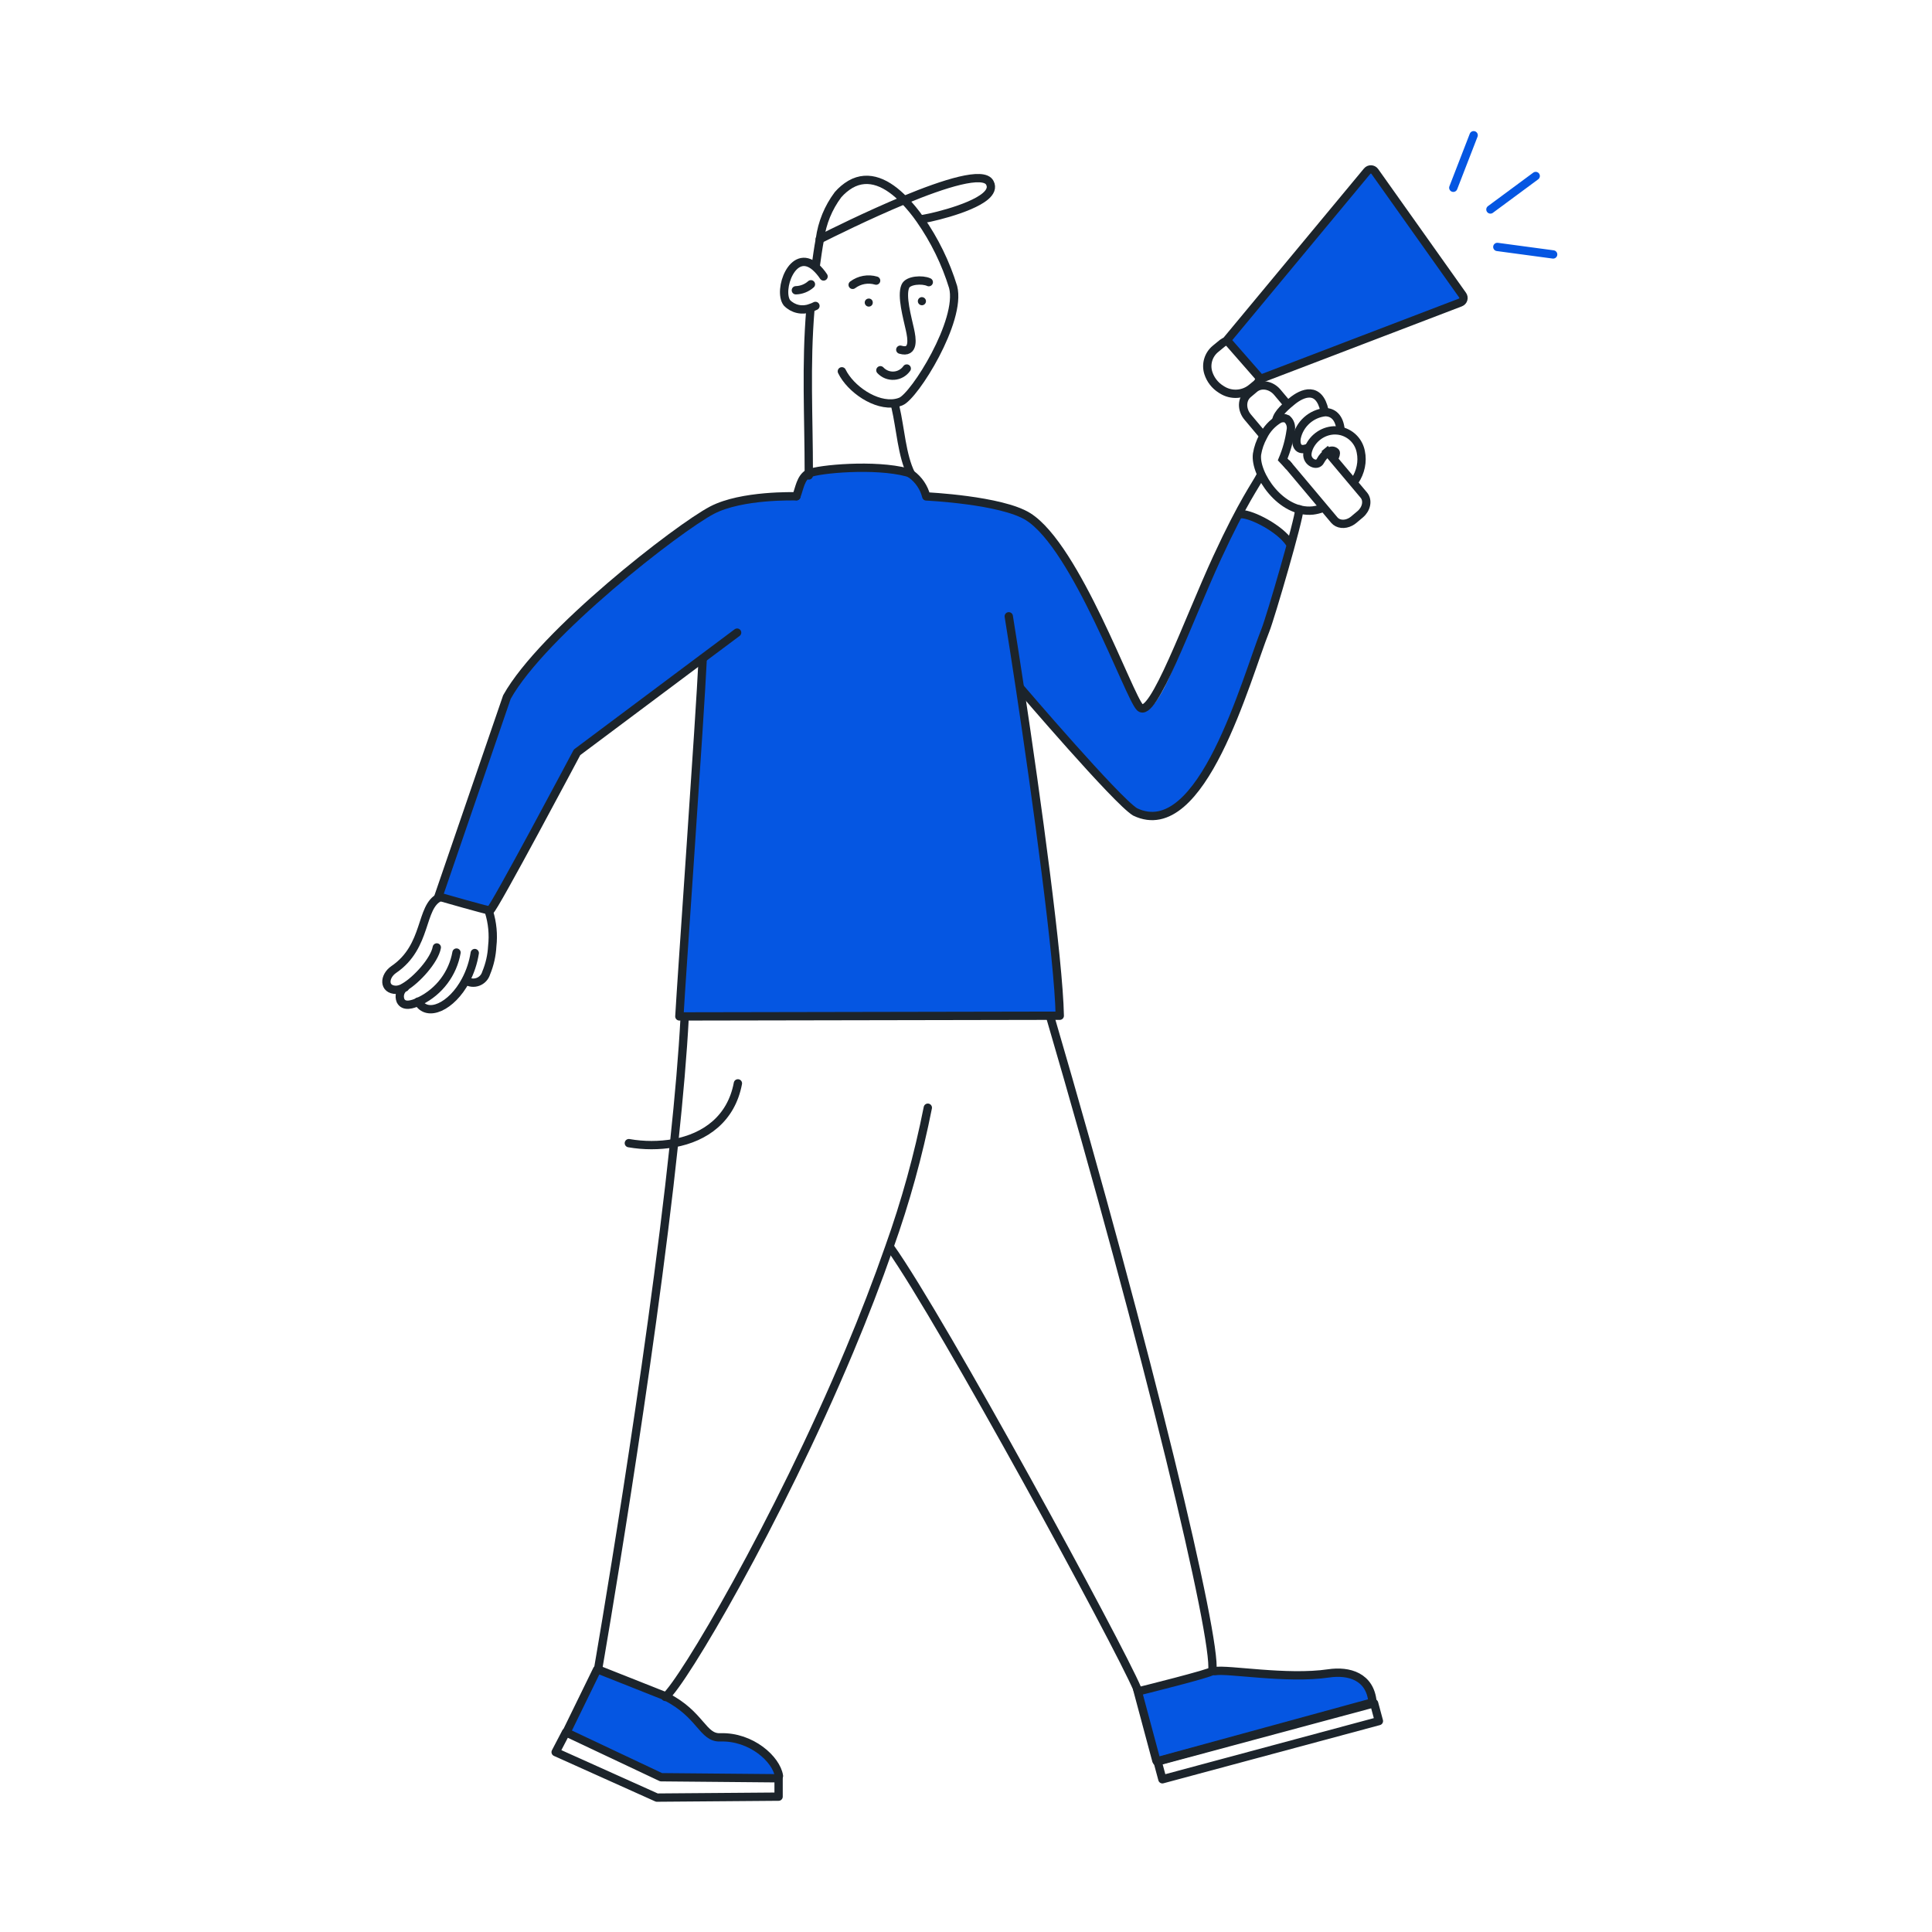 <?xml version="1.0" encoding="UTF-8"?> <svg xmlns="http://www.w3.org/2000/svg" viewBox="0 0 160 160" fill="none"> <path d="M56.264 84.175C56.431 81.111 57.983 59.191 58.191 54.639L47.847 62.375C47.847 62.375 40.855 75.463 40.648 75.463C40.618 75.469 40.589 75.469 40.559 75.463C39.975 75.351 37.063 74.511 36.464 74.343H36.359L42.039 57.799C44.992 52.511 56.215 43.791 59.031 42.319C61.487 41.039 65.864 41.167 66.016 41.175C66.272 40.519 66.352 39.687 66.992 39.295H67.04C67.84 38.927 72.543 38.495 75.183 39.207C75.308 39.242 75.427 39.295 75.535 39.367C76.146 39.816 76.582 40.464 76.767 41.199C76.767 41.199 82.983 41.487 85.207 42.879C89.207 45.407 93.498 57.679 94.401 58.575C96.505 60.671 99.985 45.391 102.401 42.975C103.201 42.175 106.401 43.375 106.802 44.975C106.401 46.575 104.802 52.175 102.802 57.775C100.485 64.261 96.918 68.709 94.055 67.335C92.511 66.351 84.511 56.991 84.511 56.991C85.895 66.167 87.711 79.455 87.807 84.111H87.007L56.743 84.167L56.264 84.175Z" fill="#0556E2"></path> <path d="M64.51 147.079V147.263L54.798 147.175L46.91 143.463L49.438 138.271H49.542L54.99 140.431L55.134 140.503C58.022 141.975 58.166 143.951 59.654 143.879C62.19 143.799 64.262 145.719 64.51 147.079Z" fill="#0556E2"></path> <path d="M95.756 145.759L94.156 139.911L94.236 140.103C94.236 140.103 100.34 138.591 100.364 138.407H100.564C101.636 138.207 106.508 139.103 109.988 138.591C111.668 138.343 113.444 138.839 113.628 140.991L95.756 145.879V145.759Z" fill="#0556E2"></path> <path d="M76.684 24.919C76.688 24.963 76.682 25.007 76.668 25.049C76.654 25.091 76.632 25.13 76.603 25.163C76.575 25.197 76.539 25.224 76.499 25.244C76.46 25.264 76.417 25.276 76.373 25.279C76.284 25.285 76.195 25.256 76.128 25.197C76.061 25.139 76.019 25.056 76.013 24.967C76.006 24.878 76.035 24.79 76.094 24.722C76.153 24.654 76.236 24.613 76.325 24.607C76.413 24.602 76.5 24.632 76.567 24.69C76.635 24.748 76.677 24.83 76.684 24.919Z" fill="#1C242B"></path> <path d="M72.278 25.031C72.282 25.075 72.278 25.119 72.265 25.16C72.252 25.203 72.231 25.241 72.203 25.275C72.174 25.309 72.139 25.336 72.1 25.356C72.061 25.376 72.018 25.388 71.974 25.391C71.93 25.394 71.886 25.389 71.844 25.375C71.802 25.361 71.763 25.338 71.729 25.309C71.696 25.28 71.668 25.245 71.649 25.206C71.629 25.166 71.617 25.123 71.614 25.079C71.611 25.035 71.617 24.991 71.63 24.95C71.644 24.908 71.667 24.87 71.696 24.837C71.725 24.804 71.76 24.777 71.8 24.758C71.84 24.74 71.882 24.729 71.926 24.727C71.969 24.722 72.013 24.727 72.055 24.74C72.096 24.753 72.135 24.774 72.168 24.803C72.201 24.831 72.228 24.866 72.246 24.905C72.266 24.945 72.276 24.987 72.278 25.031Z" fill="#1C242B"></path> <path d="M113.798 141.055L95.867 145.877L96.264 147.352L114.195 142.531L113.798 141.055Z" stroke="#1C242B" stroke-width="0.688" stroke-linecap="round" stroke-linejoin="round"></path> <path d="M55.102 140.535C56.533 139.367 64.365 126.135 70.358 111.831C71.541 109.007 72.653 106.135 73.638 103.311C74.989 99.537 76.058 95.667 76.838 91.735" stroke="#1C242B" stroke-width="0.688" stroke-linecap="round" stroke-linejoin="round"></path> <path d="M56.703 84.215C56.543 87.287 56.231 90.847 55.831 94.615C53.831 113.478 49.535 138.207 49.535 138.207" stroke="#1C242B" stroke-width="0.688" stroke-linecap="round" stroke-linejoin="round"></path> <path d="M73.734 103.319C78.03 109.375 92.662 136.255 94.191 139.879L94.27 140.071C94.27 140.071 100.374 138.559 100.398 138.375C100.774 135.711 95.118 112.031 86.958 84.151" stroke="#1C242B" stroke-width="0.688" stroke-linecap="round" stroke-linejoin="round"></path> <path d="M61.11 89.719C60.558 92.663 58.398 94.199 55.83 94.671C54.589 94.887 53.319 94.887 52.078 94.671" stroke="#1C242B" stroke-width="0.688" stroke-linecap="round" stroke-linejoin="round"></path> <path d="M100.605 138.399C101.677 138.199 106.549 139.095 110.029 138.583C111.709 138.335 113.485 138.831 113.669 140.983L95.797 145.871" stroke="#1C242B" stroke-width="0.688" stroke-linecap="round" stroke-linejoin="round"></path> <path d="M94.183 139.911L95.751 145.759" stroke="#1C242B" stroke-width="0.688" stroke-linecap="round" stroke-linejoin="round"></path> <path d="M46.872 143.463L46.016 145.103L54.4 148.87L64.48 148.791V147.27H64.464L54.752 147.183L46.872 143.463Z" stroke="#1C242B" stroke-width="0.688" stroke-linecap="round" stroke-linejoin="round"></path> <path d="M64.51 147.079C64.302 145.703 62.23 143.799 59.662 143.879C58.174 143.951 58.062 141.975 55.142 140.503L54.998 140.431L49.55 138.271H49.446L46.91 143.463" stroke="#1C242B" stroke-width="0.688" stroke-linecap="round" stroke-linejoin="round"></path> <path d="M58.19 54.639C57.982 59.191 56.43 81.111 56.262 84.175H56.702L86.966 84.119H87.766C87.678 79.463 85.854 66.175 84.47 56.999C84.118 54.679 83.798 52.631 83.542 51.039" stroke="#1C242B" stroke-width="0.688" stroke-linecap="round" stroke-linejoin="round"></path> <path d="M67.551 22.055C67.647 21.383 67.751 20.583 67.903 19.783C68.082 18.457 68.597 17.198 69.399 16.127C69.694 15.785 70.042 15.493 70.431 15.263C71.951 14.391 73.519 15.159 74.887 16.575C75.365 17.073 75.804 17.608 76.199 18.175C77.397 19.887 78.32 21.777 78.935 23.775C79.647 26.551 75.735 32.806 74.599 33.255C74.465 33.31 74.326 33.35 74.183 33.375C72.527 33.679 70.423 32.206 69.719 30.75" stroke="#1C242B" stroke-width="0.688" stroke-linecap="round" stroke-linejoin="round"></path> <path d="M66.981 39.375V39.183C66.981 34.503 66.725 30.247 67.117 25.583" stroke="#1C242B" stroke-width="0.688" stroke-linecap="round" stroke-linejoin="round"></path> <path d="M74.109 33.535L74.157 33.719C74.573 35.487 74.685 37.719 75.453 39.255" stroke="#1C242B" stroke-width="0.672" stroke-linecap="round" stroke-linejoin="round"></path> <path d="M68.204 22.895C68.011 22.599 67.779 22.33 67.516 22.095C65.636 20.495 64.397 24.063 65.172 25.079C65.416 25.332 65.729 25.508 66.072 25.584C66.414 25.661 66.772 25.636 67.1 25.511C67.25 25.466 67.394 25.407 67.532 25.335" stroke="#1C242B" stroke-width="0.688" stroke-linecap="round" stroke-linejoin="round"></path> <path d="M76.231 18.159C76.575 18.159 80.311 17.359 81.615 16.247C82.007 15.911 82.183 15.535 81.975 15.143C81.471 14.151 78.191 15.199 74.927 16.551C71.823 17.839 68.719 19.391 68.007 19.751L67.887 19.807" stroke="#1C242B" stroke-width="0.688" stroke-linecap="round" stroke-linejoin="round"></path> <path d="M72.557 23.239C72.228 23.142 71.881 23.123 71.543 23.184C71.206 23.245 70.888 23.384 70.613 23.591" stroke="#1C242B" stroke-width="0.688" stroke-linecap="round" stroke-linejoin="round"></path> <path d="M67.158 23.543C66.814 23.85 66.371 24.026 65.91 24.039" stroke="#1C242B" stroke-width="0.688" stroke-linecap="round" stroke-linejoin="round"></path> <path d="M76.918 23.367C76.391 23.119 75.183 23.191 74.975 23.711C74.63 24.511 75.142 26.303 75.359 27.303C75.51 27.991 75.751 29.311 74.558 28.959" stroke="#1C242B" stroke-width="0.688" stroke-linecap="round" stroke-linejoin="round"></path> <path d="M72.91 30.663C73.052 30.817 73.228 30.937 73.422 31.015C73.618 31.093 73.827 31.125 74.037 31.112C74.246 31.098 74.45 31.038 74.632 30.935C74.816 30.832 74.973 30.69 75.094 30.519" stroke="#1C242B" stroke-width="0.688" stroke-linecap="round" stroke-linejoin="round"></path> <path d="M65.957 41.103C65.805 41.103 61.429 40.967 58.973 42.247C56.157 43.719 44.933 52.439 41.981 57.727L36.301 74.271H36.405C37.005 74.439 39.917 75.279 40.501 75.391C40.53 75.397 40.56 75.397 40.589 75.391C40.837 75.391 47.789 62.303 47.789 62.303L58.133 54.567L61.045 52.391" stroke="#1C242B" stroke-width="0.688" stroke-linecap="round" stroke-linejoin="round"></path> <path d="M39.317 78.927C39.193 79.718 38.939 80.483 38.565 81.191C37.405 83.383 35.365 84.295 34.621 82.951" stroke="#1C242B" stroke-width="0.688" stroke-linecap="round" stroke-linejoin="round"></path> <path d="M37.806 78.887C37.654 79.742 37.303 80.549 36.782 81.243C36.261 81.938 35.584 82.501 34.806 82.887L34.622 82.975C34.198 83.167 33.446 83.431 33.174 82.871C33.096 82.681 33.084 82.472 33.139 82.275C33.194 82.078 33.314 81.904 33.478 81.783H33.534" stroke="#1C242B" stroke-width="0.688" stroke-linecap="round" stroke-linejoin="round"></path> <path d="M36.174 78.463C35.982 79.527 34.502 81.167 33.47 81.759C33.276 81.883 33.053 81.958 32.822 81.975C31.734 81.975 31.79 80.847 32.614 80.287C35.43 78.367 34.766 75.087 36.406 74.311" stroke="#1C242B" stroke-width="0.688" stroke-linecap="round" stroke-linejoin="round"></path> <path d="M38.598 81.207C38.743 81.299 38.908 81.357 39.079 81.375C39.251 81.392 39.424 81.371 39.586 81.31C39.747 81.249 39.892 81.152 40.009 81.026C40.127 80.9 40.213 80.748 40.262 80.583C40.556 79.876 40.726 79.124 40.766 78.359C40.874 77.398 40.782 76.425 40.494 75.503" stroke="#1C242B" stroke-width="0.688" stroke-linecap="round" stroke-linejoin="round"></path> <path d="M65.957 41.087C66.213 40.431 66.293 39.599 66.933 39.207H66.981C67.781 38.839 72.485 38.407 75.125 39.119C75.25 39.154 75.368 39.208 75.477 39.279C76.088 39.728 76.524 40.376 76.709 41.111C76.709 41.111 82.925 41.399 85.149 42.791C89.149 45.319 93.495 57.679 94.399 58.575C95.474 59.645 98.399 51.372 100.799 46.175C102.977 41.458 103.999 40.175 104.399 39.375" stroke="#1C242B" stroke-width="0.688" stroke-linecap="round" stroke-linejoin="round"></path> <path d="M84.512 56.992C84.512 56.992 92.512 66.352 94.008 67.24C99.541 69.897 103.201 56.175 104.802 52.175C105.216 51.138 107.602 42.975 107.602 42.175" stroke="#1C242B" stroke-width="0.688" stroke-linecap="round" stroke-linejoin="round"></path> <path d="M106.8 44.975C106.001 43.773 103.711 42.59 102.799 42.576" stroke="#1C242B" stroke-width="0.688" stroke-linecap="round" stroke-linejoin="round"></path> <path d="M109.522 42.079C109.262 42.178 108.994 42.244 108.723 42.277C106.091 42.552 103.891 39.264 104.101 37.614C104.184 37.098 104.36 36.594 104.62 36.125C104.907 35.536 105.369 35.037 105.94 34.7C106.044 34.651 106.156 34.625 106.267 34.625C106.378 34.624 106.486 34.649 106.582 34.697C106.716 34.812 106.815 34.963 106.868 35.135C106.921 35.306 106.927 35.492 106.885 35.673C106.77 36.481 106.549 37.28 106.226 38.049L106.776 38.639" stroke="#1C242B" stroke-width="0.688" stroke-miterlimit="10"></path> <path d="M111.021 35.592C110.917 34.545 110.376 34.129 109.735 34.134C109.176 34.194 108.644 34.431 108.221 34.812C107.797 35.193 107.505 35.695 107.387 36.243C107.292 36.682 107.395 37.535 108.415 37.046" stroke="#1C242B" stroke-width="0.688" stroke-miterlimit="10"></path> <path d="M109.69 34.024C109.249 31.974 107.877 32.488 106.958 33.261C106.652 33.518 105.759 34.215 105.685 34.854" stroke="#1C242B" stroke-width="0.688" stroke-miterlimit="10"></path> <path d="M112.192 39.834C112.436 39.472 112.606 39.071 112.692 38.656C112.779 38.24 112.78 37.819 112.695 37.418C112.617 37.005 112.427 36.63 112.146 36.33C111.865 36.029 111.502 35.814 111.093 35.706C110.942 35.667 110.785 35.645 110.625 35.641C110.166 35.626 109.702 35.758 109.301 36.018C108.9 36.278 108.584 36.651 108.4 37.083C108.332 37.243 108.289 37.41 108.272 37.578C108.207 38.291 109.097 38.689 109.347 38.17C109.504 37.874 109.736 37.618 110.017 37.428C110.105 37.356 110.215 37.317 110.324 37.32C110.433 37.322 110.533 37.366 110.605 37.441C110.678 37.529 110.571 37.789 110.531 37.872" stroke="#1C242B" stroke-width="0.688" stroke-miterlimit="10"></path> <path d="M104.692 36.163L103.33 34.542C103.207 34.397 103.109 34.232 103.044 34.057C102.978 33.882 102.946 33.7 102.948 33.522C102.951 33.344 102.989 33.173 103.058 33.02C103.129 32.866 103.23 32.733 103.357 32.628L103.906 32.166C104.162 31.96 104.502 31.878 104.852 31.937C105.202 31.997 105.535 32.193 105.779 32.483L106.649 33.518" stroke="#1C242B" stroke-width="0.688" stroke-miterlimit="10"></path> <path d="M106.519 38.333L110.51 43.08C110.653 43.245 110.86 43.349 111.098 43.376C111.336 43.403 111.592 43.35 111.828 43.228C111.928 43.176 112.022 43.114 112.109 43.041L112.657 42.58C112.903 42.368 113.073 42.087 113.129 41.796C113.186 41.505 113.125 41.227 112.959 41.021L109.703 37.148" stroke="#1C242B" stroke-width="0.688" stroke-miterlimit="10"></path> <path d="M101.234 28.421L100.658 28.894C100.073 29.375 99.839 30.163 100.068 30.885C100.245 31.441 100.612 31.916 101.105 32.227L101.206 32.291C101.97 32.771 102.956 32.709 103.653 32.137L104.031 31.827C104.372 31.547 104.422 31.042 104.141 30.701L102.36 28.532C102.08 28.19 101.576 28.14 101.234 28.421Z" stroke="#1C242B" stroke-width="0.688" stroke-linecap="round"></path> <path d="M121.127 24.445L113.855 14.199C113.703 13.985 113.39 13.972 113.222 14.174L101.601 28.175L104.401 31.375L120.945 25.049C121.19 24.955 121.278 24.658 121.127 24.445Z" fill="#0556E2"></path> <path d="M101.601 28.175C101.601 28.175 101.601 28.175 101.601 28.175ZM101.601 28.175C105.677 23.265 111.748 15.951 113.222 14.174C113.39 13.972 113.703 13.985 113.855 14.199L121.127 24.445C121.278 24.658 121.19 24.955 120.945 25.049C118.832 25.857 110.199 29.158 104.401 31.375L101.601 28.175Z" stroke="#1C242B" stroke-width="0.688" stroke-linecap="round"></path> <path d="M120.356 15.55L122.041 11.2" stroke="#0556E2" stroke-width="0.688" stroke-linecap="round" stroke-linejoin="round"></path> <path d="M123.43 17.348L127.181 14.575" stroke="#0556E2" stroke-width="0.688" stroke-linecap="round" stroke-linejoin="round"></path> <path d="M124.002 20.45L128.625 21.072" stroke="#0556E2" stroke-width="0.688" stroke-linecap="round" stroke-linejoin="round"></path> </svg> 